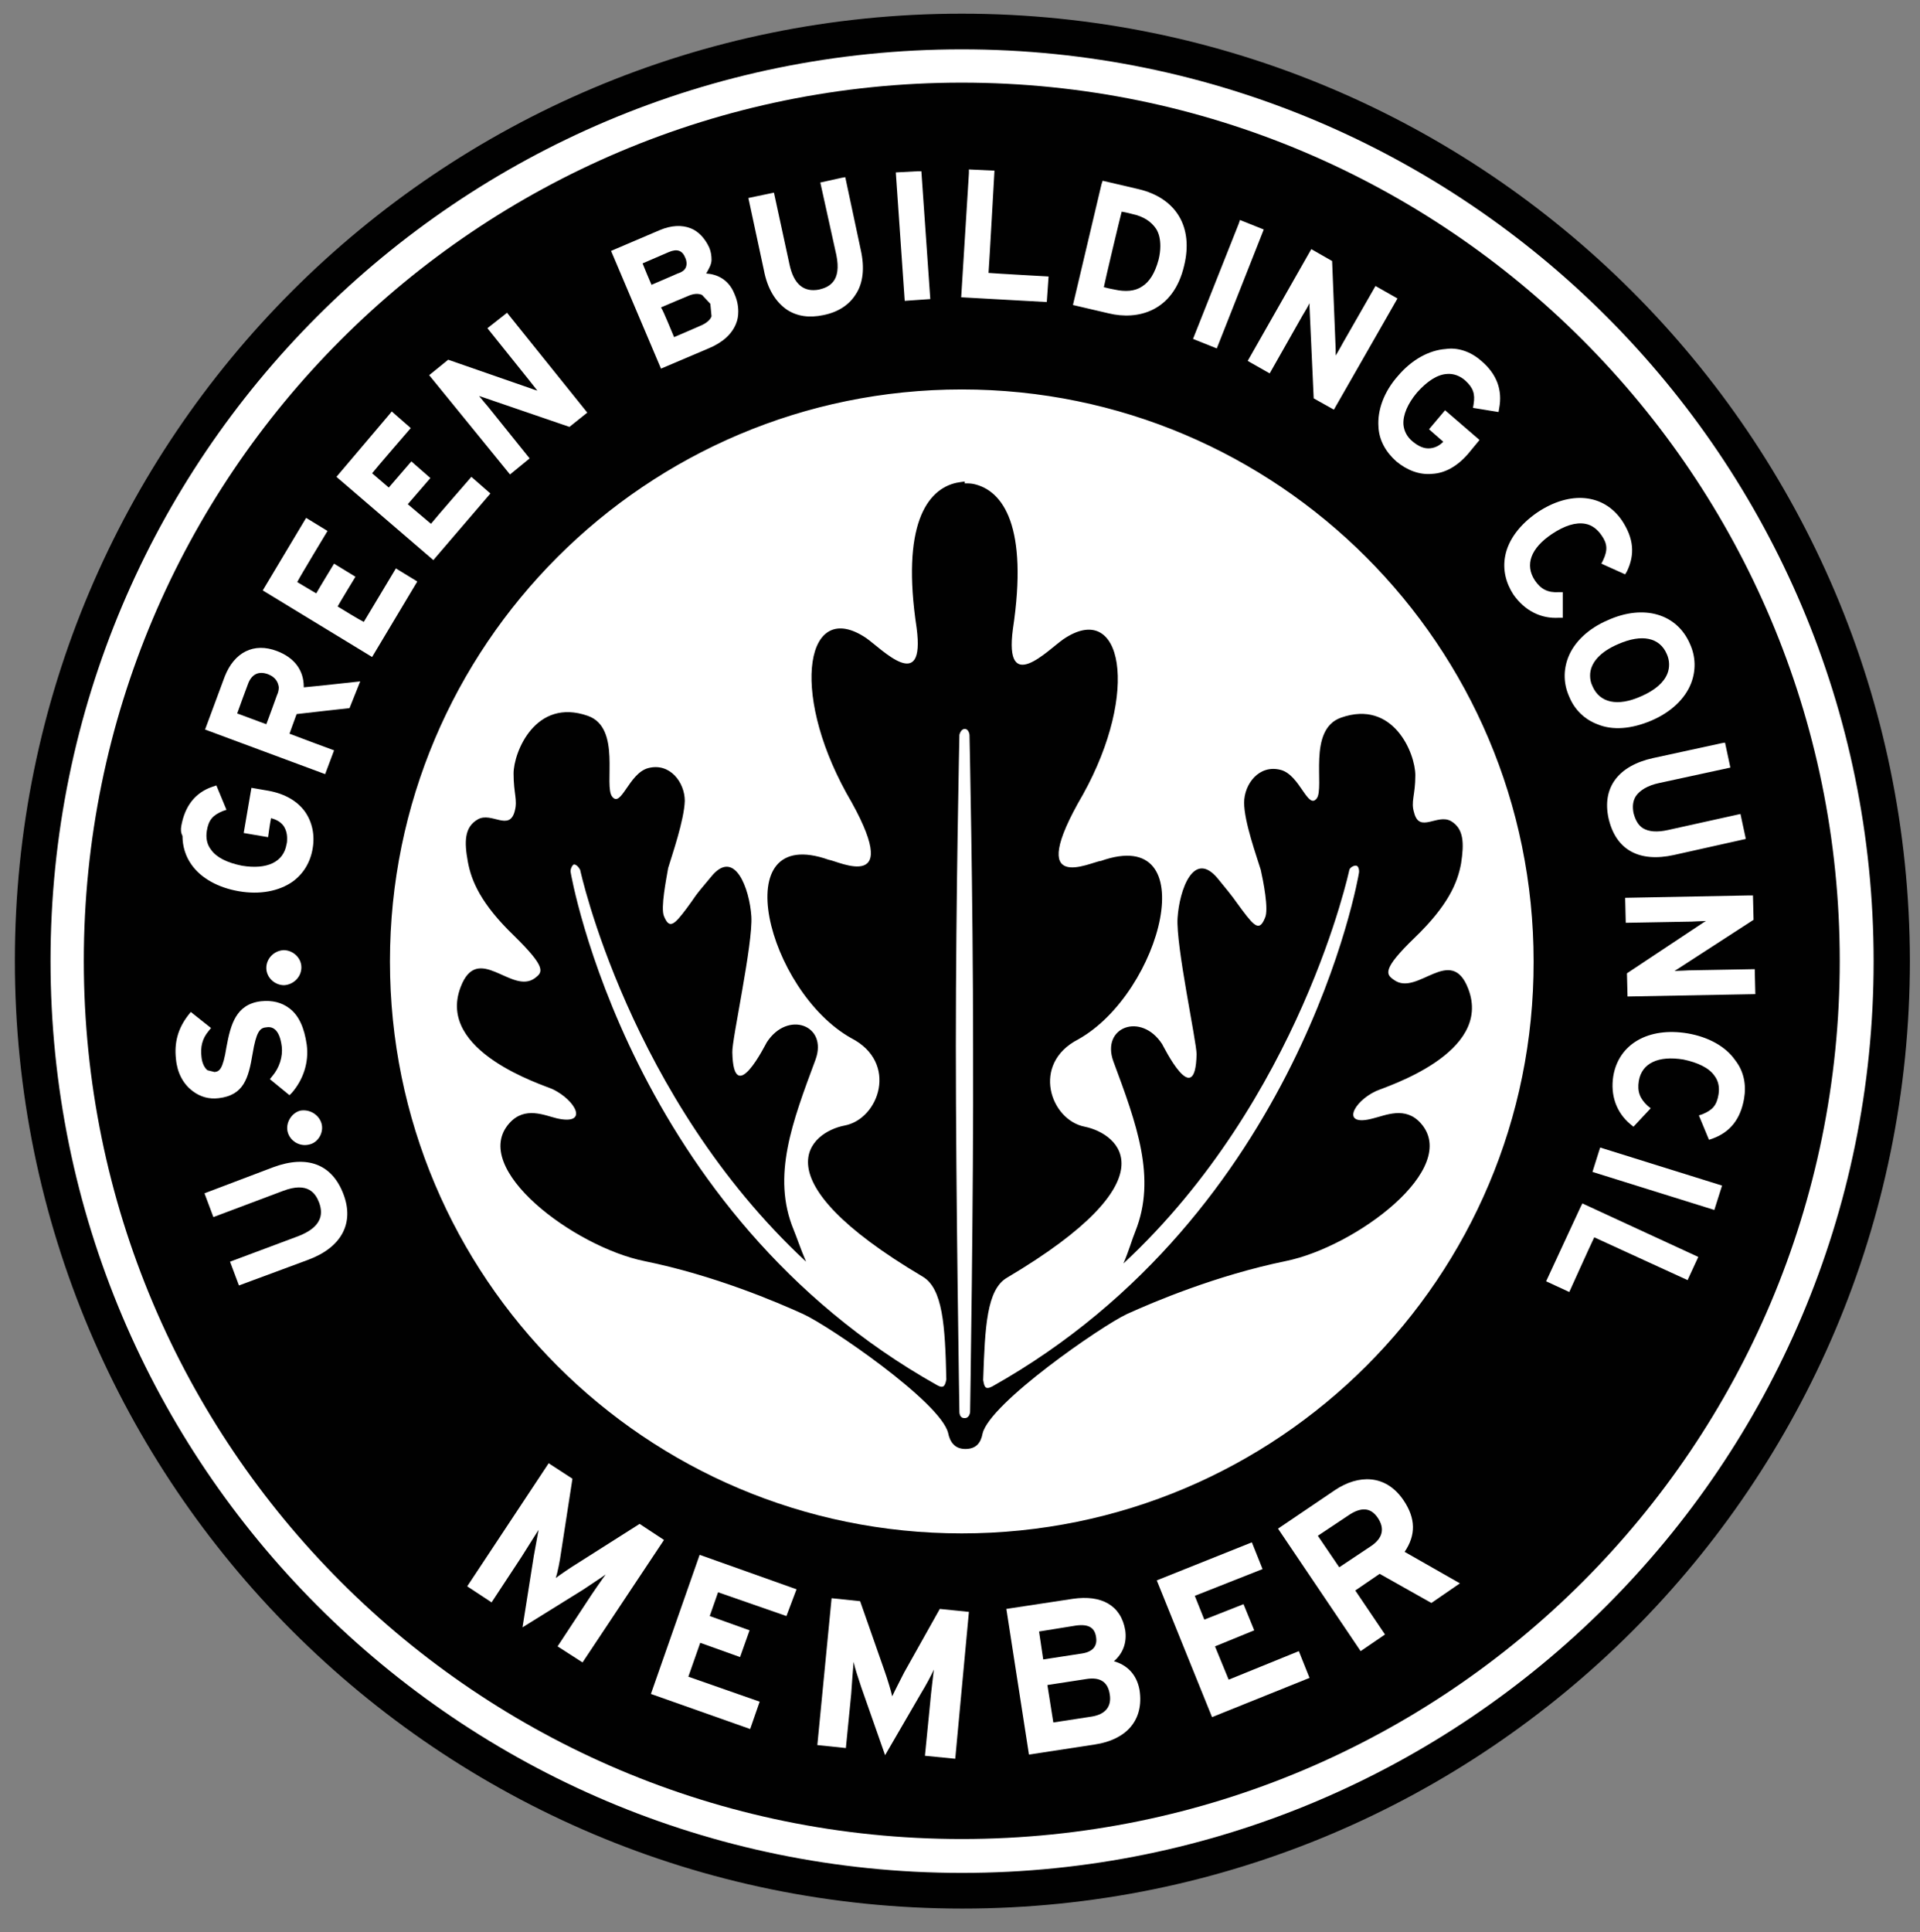 <?xml version="1.0" encoding="UTF-8"?> <svg xmlns="http://www.w3.org/2000/svg" xmlns:xlink="http://www.w3.org/1999/xlink" version="1.1" id="Layer_1" x="0px" y="0px" viewBox="0 0 323 325" style="enable-background:new 0 0 323 325;" xml:space="preserve"><rect x="0" y="0" width="323" height="325" fill="#808080" stroke="none"/> <style type="text/css"> .st0{clip-path:url(#SVGID_2_);fill:#FFFFFF;} .st1{clip-path:url(#SVGID_2_);fill:#010101;} </style> <g> <defs> <rect id="SVGID_1_" x="2.5" y="2.3" width="318.7" height="318.7"></rect> </defs> <clipPath id="SVGID_2_"> <use xlink:href="#SVGID_1_" style="overflow:visible;"></use> </clipPath> <path class="st0" d="M318.8,161.6c0,86.7-70.3,157-157,157c-86.7,0-157-70.3-157-157c0-86.7,70.3-157,157-157 C248.5,4.7,318.8,74.9,318.8,161.6"></path> <path class="st1" d="M161.8,2.3C73.8,2.3,2.5,73.6,2.5,161.6c0,88,71.3,159.4,159.4,159.4c88,0,159.4-71.3,159.4-159.4 C321.2,73.6,249.8,2.3,161.8,2.3 M161.8,315C77.1,315,8.5,246.3,8.5,161.6C8.5,76.9,77.1,8.3,161.8,8.3 c84.7,0,153.4,68.7,153.4,153.4C315.2,246.3,246.5,315,161.8,315"></path> <path class="st1" d="M231.5,183.5c1.5-0.7,19.7-6.3,15.5-17.2c-2.9-7.6-8.6,1.4-12.5-1.5c-1.3-0.9-2.1-1.7,3.5-7.1 c5.6-5.4,7.2-9.2,7.8-12.5c0.5-3.3,0.5-5.8-1.7-7.1c-2.3-1.3-5.3,2.1-6.2-1.4c-0.6-1.9,0.2-2.9,0.2-6.3c0-3.7-3.7-12.8-12.5-9.7 c-5.7,2-2.7,11.8-4.1,13.6c-1.5,1.9-2.8-3.9-6-4.8c-3.7-1-6.2,2.4-6.2,5.5c0,3.2,2.1,9,2.8,11.3c0.4,1.8,1.4,6.7,0.7,8.1 c-0.9,2.2-1.7,1.5-3.8-1.3c-1.8-2.4-0.9-1.4-4.1-5.3c-4.1-5-6.5,1.9-6.8,6.6c-0.3,4.6,3.2,20.8,3.2,22.9c-0.2,9.7-5.6-1.4-5.8-1.7 c-3.5-5.4-10.3-2.9-8.2,2.9c3.9,10.5,7.3,19.6,3.7,28.6c-0.5,1.2-1.1,3.3-2,5.4c29.8-27.7,38-66.2,38-66.2c0.1-0.4,0.8-0.8,1.2-0.7 c0.4,0.1,0.5,0.9,0.4,1.3c0,0.1-9.7,57.1-61.7,86.3c-1.2,0.6-1.3,0-1.5-1.1c0.3-9,0.6-15.2,4-17.2c28-16.6,18.9-24.2,13.1-25.4 c-5.8-1.1-9.1-10.6-1.1-14.7c14.1-7.9,21.3-36.2,3.8-30c-1.6,0.1-13.1,6.1-3-11.2c9.6-17.3,6.6-32.8-3.3-26.1 c-2.6,1.8-10,9.6-8.5-1.7c2.6-17.2-1.6-23.3-6.6-24.4c0,0-0.5-0.1-1-0.1l-0.5,0V81c-0.3,0-1.4,0.2-1.4,0.2c-5,1.1-9.3,7.2-6.7,24.4 c1.5,11.3-5.9,3.5-8.5,1.7c-10-6.7-12.9,8.7-3.3,26.1c10.1,17.3-1.4,11.4-3,11.2c-17.5-6.2-10.3,22.1,3.8,30 c8,4.1,4.7,13.6-1.1,14.7c-5.8,1.1-14.9,8.8,13.1,25.4c3.4,2,3.8,8.2,4,17.3c-0.2,1-0.4,1.6-1.5,1c-51.9-29.1-61.7-86.2-61.7-86.3 c-0.1-0.4,0.2-1.1,0.5-1.3c0.4-0.1,0.9,0.5,1.1,0.9c0,0,8.2,38.2,38,65.9c-0.9-2.1-1.6-4.2-2.1-5.4c-3.7-9-0.2-18.1,3.7-28.6 c2.1-5.8-4.7-8.3-8.2-2.9c-0.2,0.3-5.6,11.3-5.8,1.7c-0.1-2.1,3.5-18.3,3.2-22.9c-0.3-4.6-2.8-11.6-6.8-6.6 c-3.3,3.9-2.3,2.9-4.1,5.3c-2.1,2.8-2.9,3.5-3.8,1.3c-0.6-1.4,0.4-6.3,0.7-8.1c0.7-2.3,2.7-8.1,2.8-11.3c0-3.1-2.5-6.5-6.2-5.5 c-3.2,0.9-4.5,6.7-6,4.8c-1.5-1.8,1.6-11.6-4.1-13.6c-8.8-3.1-12.5,6.1-12.5,9.7c0,3.4,0.7,4.4,0.2,6.3c-0.9,3.5-3.9,0.1-6.2,1.4 c-2.3,1.3-2.3,3.8-1.7,7.1c0.6,3.3,2.2,7.1,7.8,12.5c5.5,5.4,4.8,6.1,3.5,7.1c-3.9,2.9-9.6-6.1-12.5,1.5 c-4.2,10.9,14,16.5,15.5,17.2c3.9,1.9,6.1,6.1,0.7,4.9c-2.1-0.5-5.4-2.1-8,0.8c-6.8,7.6,10.9,20.8,22.7,23.2 c11.8,2.4,22.3,6.9,26.7,8.9c4.4,2,23.1,14.8,24.4,20c0.3,1.5,1.1,2.7,2.9,2.7c1.8,0,2.6-1,2.9-2.6c1.2-5.1,20-18.1,24.3-20.1 c4.4-2,15-6.5,26.7-8.9c11.8-2.4,29.5-15.6,22.7-23.2c-2.6-2.9-5.9-1.3-8-0.8C225.5,189.6,227.6,185.3,231.5,183.5 M163.2,237.5 c0,0-0.1,1.1-1,1c-0.8,0-0.8-1-0.8-1s-0.6-36.5-0.6-61.6c0-25,0.6-52.3,0.6-52.3s0.2-1,0.9-1c0.7,0,0.8,1,0.8,1s0.6,27.3,0.6,52.3 C163.8,200.9,163.2,237.5,163.2,237.5"></path> <path class="st1" d="M161.8,13.9c-81.6,0-147.7,66.1-147.7,147.7c0,81.6,66.1,147.7,147.7,147.7c81.6,0,147.7-66.1,147.7-147.7 C309.5,80.1,243.4,13.9,161.8,13.9 M294.9,150.6l0.1,4.1l-12.5,8.1c0,0-0.5,0.3-0.8,0.5c0.5,0,2.4-0.1,2.4-0.1l11.1-0.2l0.1,4.2 l-21.5,0.4l-0.1-3.9l12.8-8.5c0,0,0.3-0.2,0.5-0.3c-0.5,0-2.4,0.1-2.4,0.1l-11.1,0.2l-0.1-4.2l20.9-0.4L294.9,150.6z M290.2,124.9 l0.9,4.2l-12,2.6c-1.9,0.4-3.2,1.2-3.9,2.2c-0.5,0.8-0.6,1.7-0.4,2.8c0.3,1.2,0.8,2.1,1.6,2.6c1,0.6,2.4,0.7,4.2,0.3l12.2-2.7 l0.9,4.2l-12.1,2.7c-5.9,1.3-9.8-0.9-11-6.2c-1.1-5.1,1.6-8.8,7.5-10.1l11.5-2.5L290.2,124.9z M284.3,108.3c1,2.2,1,4.5,0.2,6.6 c-1,2.6-3.4,4.9-6.7,6.3c-3.3,1.4-6.5,1.7-9.1,0.6c-2.1-0.8-3.8-2.4-4.7-4.6c-1-2.2-1-4.5-0.2-6.6c1-2.6,3.4-4.9,6.7-6.3 C276.5,101.6,282.1,103.2,284.3,108.3 M253.2,93.6c0.5-2.8,2.5-5.4,5.4-7.4c5.5-3.7,11.2-3.2,14.3,1.4c1.9,2.9,2.2,5.6,0.8,8.5 l-0.3,0.5l-4-1.8l0.3-0.6c0.8-1.7,0.7-2.8-0.3-4.2c-0.7-1-1.6-1.7-2.7-1.9c-1.6-0.3-3.5,0.3-5.6,1.7c-3.6,2.4-4.6,5.2-2.9,7.8 c1,1.5,2.2,2.1,4,2l0.7,0l0,4.3l-0.6,0c-3.1,0.2-5.8-1.2-7.7-3.9C253.3,98,252.8,95.8,253.2,93.6 M249.2,60.7c2.6,2.2,3.6,4.9,3,8 l-0.1,0.6l-4.3-0.7l0.1-0.6c0.3-1.8-0.1-2.8-1.4-4c-0.9-0.8-2-1.2-3.1-1.1c-1.6,0.1-3.3,1.2-5,3.1c-1.6,1.9-2.4,3.8-2.3,5.4 c0.1,1.1,0.6,2.1,1.6,2.9c1,0.8,1.9,1.2,2.9,1.1c1-0.1,1.7-0.6,2.2-1.1c-0.7-0.6-2.4-2.1-2.4-2.1l2.7-3.2l5.8,5l-1.9,2.3 c-1.8,2.1-3.9,3.3-6.1,3.4c-2.1,0.2-4.2-0.6-6-2.1c-1.8-1.6-2.9-3.6-3-5.8c-0.2-2.8,0.9-5.9,3.3-8.6c2.3-2.7,5.2-4.3,8-4.5 C245.2,58.4,247.4,59.1,249.2,60.7 M220.6,41.9l3.5,2l0.6,14.9c0,0,0,0.6,0,1c0.5-0.8,1.2-2.1,1.2-2.1l5.5-9.6l3.7,2.1l-10.7,18.7 l-3.4-1.9l-0.7-15.4c0,0,0-0.4,0-0.6c-0.4,0.8-1.2,2.1-1.2,2.1l-5.5,9.7l-3.7-2.1l10.3-18.1L220.6,41.9z M208.4,37.6l0.2-0.6l4,1.6 l-7.9,20l-4-1.6L208.4,37.6z M185.3,31l0.2-0.6l6,1.4c6.4,1.5,9.3,6.4,7.7,12.9c-1.8,7.7-7.8,9.2-12.7,8l-6-1.4L185.3,31z M163,29.1l0-0.6l4.3,0.2c0,0-0.9,16.1-1,17.2c1.1,0.1,10.1,0.6,10.1,0.6l-0.3,4.3l-14.4-0.8L163,29.1z M154.4,28.8l0.6,0l1.5,21.5 l-4.3,0.3L150.7,29L154.4,28.8z M130.2,32.4l2.6,12c0.7,3.4,2.4,4.8,5,4.3c1.7-0.4,3.8-1.4,2.9-5.8L138,30.7l3.6-0.8l0.6-0.1 l2.6,12.2c0.7,3.1,0.4,5.7-0.9,7.6c-1.1,1.7-2.9,2.9-5.4,3.4c-2.4,0.5-4.4,0.2-6.1-0.9c-1.9-1.3-3.3-3.5-3.9-6.7l-2.6-12.1 L130.2,32.4z M111,38.7c1.9-0.8,3.7-0.9,5.2-0.3c1.3,0.5,2.4,1.7,3.1,3.2c0.3,0.7,0.4,1.4,0.4,2.1c0,0.8-0.5,1.6-0.9,2.3 c1.7,0.1,3.7,0.9,4.7,3.3c0.5,1.1,0.7,2.1,0.7,3.1c0,0.7-0.1,1.4-0.4,2.1c-0.7,1.7-2.2,3.1-4.6,4.1l-8,3.4l-8.4-19.8L111,38.7z M75.4,60.5l14.1,4.9c0,0,0.5,0.2,0.9,0.3c-0.4-0.5-1.5-1.9-1.5-1.9l-6.9-8.6l2.8-2.2l0.5-0.4l13.5,16.8l-3,2.4l-14.6-5 c0,0-0.3-0.1-0.6-0.2c0.3,0.4,1.5,1.8,1.5,1.8l7,8.7l-3.3,2.7L72.2,63.1L75.4,60.5z M65.5,69.7l0.4-0.5l3.2,2.8 c0,0-5.8,6.7-6.5,7.6c0.6,0.5,2.2,1.9,2.8,2.4c0.7-0.8,3.8-4.4,3.8-4.4l3.2,2.8c0,0-3.1,3.6-3.8,4.4c0.7,0.6,3.2,2.7,3.9,3.3 c0.7-0.9,6.8-7.9,6.8-7.9l3.2,2.8l-9.6,11.2l-16.3-14L65.5,69.7z M30.5,138.9c0.6-3.3,2.3-5.6,5.3-6.6l0.6-0.2l1.7,4.1l-0.6,0.2 c-1.7,0.7-2.4,1.5-2.7,3.3c-0.2,1.2,0,2.3,0.7,3.2c0.9,1.3,2.7,2.2,5.2,2.7c4.2,0.7,7-0.6,7.5-3.6c0.1-0.3,0.1-0.7,0.1-1 c0-0.8-0.2-1.5-0.6-2.1c-0.6-0.8-1.4-1.1-2.1-1.3c-0.2,0.9-0.5,3.2-0.5,3.2l-4.1-0.7l1.3-7.6l2.9,0.5c2.7,0.5,4.8,1.7,6.1,3.5 c1.2,1.7,1.7,3.9,1.3,6.2c-0.4,2.4-1.6,4.3-3.4,5.6c-2.3,1.6-5.5,2.2-9,1.6c-3.5-0.6-6.4-2.2-8-4.5c-1-1.4-1.5-3.1-1.5-4.8 C30.4,140,30.4,139.5,30.5,138.9 M54.1,189c0.4,1.5-0.6,3.2-2.1,3.5c-1.6,0.4-3.2-0.6-3.6-2.1c-0.4-1.5,0.6-3.2,2.1-3.6h0 C52.1,186.5,53.7,187.5,54.1,189 M50.7,162.7c0,1.6-1.3,2.9-2.9,3c-1.6,0-3-1.3-3-2.9c0-1.6,1.3-2.9,2.9-3 C49.3,159.8,50.7,161.1,50.7,162.7 M29.6,178.1c-0.3-2.7,0.3-5.1,2.1-7.4l0.4-0.5l3.4,2.7l-0.4,0.5c-1.1,1.3-1.4,2.7-1.2,4.4 c0.1,1,0.5,1.8,1,2.2l1.2,0.3c0.8-0.1,1.4-0.4,2-4.2c0.7-3.8,1.6-7.2,5.8-7.7c1.9-0.2,3.5,0.2,4.8,1.2c1.6,1.2,2.5,3.3,2.9,6.1 c0.4,3-0.6,5.9-2.5,8.1l-0.4,0.4l-3.3-2.7l0.4-0.5c1.2-1.4,1.8-3.3,1.6-5c-0.4-3.1-1.7-3.4-2.7-3.2c-1,0.1-1.6,0.8-2.2,4.4 c-0.7,4.2-1.5,7-5.7,7.5c-1.6,0.2-3.1-0.2-4.4-1.2C30.8,182.3,29.8,180.4,29.6,178.1 M51.8,211.9l-11.6,4.3l-1.5-4l11.5-4.3 c1.8-0.7,3-1.6,3.5-2.7c0.4-0.8,0.4-1.8,0-2.9c-0.6-1.6-1.9-3.6-6.1-2l-11.7,4.4l-1.5-4l11.6-4.4c5.7-2.1,9.9-0.5,11.8,4.6 C59.6,205.7,57.5,209.8,51.8,211.9 M58.8,119.1c0,0-8.2,0.9-8.9,1c-0.2,0.5-0.9,2.5-1.2,3.3c1,0.4,7.5,2.8,7.5,2.8l-1.5,4 l-20.2-7.5l3.3-8.9c1.6-4.1,4.9-5.8,8.8-4.3c2.9,1.1,4.5,3.2,4.5,6c0,0,0,0.1,0,0.1c1.3-0.1,9.5-1,9.5-1L58.8,119.1z M44.2,99.3 l7-11.7l0.3-0.5l3.6,2.2c0,0-4.6,7.6-5.1,8.6c0.7,0.4,2.5,1.5,3.2,1.9c0.5-0.9,3-5,3-5l3.6,2.2c0,0-2.5,4.1-3,5 c0.8,0.5,3.6,2.2,4.4,2.6c0.6-1,5.4-9,5.4-9l3.6,2.2l-7.6,12.7L44.2,99.3z M161.8,257.9c-53.2,0-96.2-43.1-96.2-96.2 c0-53.1,43.1-96.2,96.2-96.2c53.1,0,96.2,43.1,96.2,96.2C258.1,214.8,215,257.9,161.8,257.9 M283.9,215.3c0,0-14.6-6.7-15.7-7.2 c-0.5,1-4.2,9.2-4.2,9.2l-3.9-1.8l5.8-12.5l0.3-0.6l19.5,9L283.9,215.3z M288.4,203.5l-20.5-6.4l1.1-3.5l0.2-0.6l20.5,6.4 L288.4,203.5z M293.4,184.8c-0.6,3.4-2.3,5.6-5.3,6.7l-0.6,0.2l-1.7-4.1l0.6-0.2c1.7-0.7,2.4-1.5,2.7-3.3c0.2-1.2,0-2.3-0.7-3.2 c-0.9-1.3-2.8-2.2-5.2-2.7c-4.2-0.7-7,0.6-7.5,3.6c-0.3,1.8,0.2,3,1.5,4.2l0.5,0.4l-2.9,3.1l-0.5-0.4c-2.4-2-3.4-4.9-2.9-8.1 c0.9-5.4,5.9-8.3,12.5-7.2c3.5,0.6,6.4,2.2,8,4.5C293.4,180.2,293.8,182.5,293.4,184.8"></path> <path class="st1" d="M113.4,56.7c1.2-0.5,4.4-1.9,4.4-1.9c1-0.4,1.7-1,1.9-1.6l-0.2-2.1l-1.4-1.5c-0.7-0.3-1.5-0.2-2.4,0.2 c0,0-3.6,1.5-4.5,1.9C111.7,52.5,113,55.8,113.4,56.7"></path> <path class="st1" d="M45.1,113.4c-1.6-0.6-2.8,0-3.4,1.7c0,0-1.5,4-1.8,4.9c0.9,0.3,4,1.5,4.9,1.8c0.4-1,1.8-4.9,1.8-4.9 c0.2-0.4,0.3-0.9,0.3-1.3C46.8,114.8,46.4,113.9,45.1,113.4"></path> <path class="st1" d="M267.5,113.6c0,0.6,0.1,1.2,0.4,1.8c1.2,2.8,4.2,3.5,8.2,1.7c2.3-1,3.8-2.3,4.4-3.8c0.4-1,0.4-2.2-0.1-3.3 c-1.2-2.8-4.2-3.4-8.1-1.7C269.2,109.6,267.5,111.5,267.5,113.6"></path> <path class="st1" d="M192.1,48.2c1.3-0.8,2.2-2.3,2.8-4.5c0.2-0.8,0.3-1.6,0.3-2.3c0-1.1-0.2-2.1-0.7-2.9c-0.8-1.2-2.1-2.1-4-2.5 c0,0-1.1-0.3-1.8-0.4c-0.3,1.1-2.8,11.6-3,12.7c0.7,0.2,1.8,0.4,1.8,0.4C189.3,49.1,190.9,49,192.1,48.2"></path> <path class="st1" d="M115.5,44.3c0-0.3-0.1-0.7-0.2-0.9c-0.5-1.3-1.4-1.6-2.8-1c0,0-3.5,1.5-4.4,1.9c0.3,0.8,1.2,2.9,1.5,3.6 c1.2-0.5,4.4-1.9,4.4-1.9C115.3,45.6,115.5,44.9,115.5,44.3"></path> <path class="st0" d="M93.8,276.9l5-7.6c0.7-1.1,2.5-3.7,3.1-4.5c-0.8,0.6-2.4,1.6-3.7,2.5l-10.3,6.4l1.9-12 c0.3-1.5,0.6-3.4,0.8-4.4c-0.5,0.8-2.2,3.5-2.9,4.6l-5,7.6l-4.1-2.7l13.7-20.7l4,2.6L94.4,261c-0.2,1.5-0.6,3.5-0.9,4.4 c0.8-0.6,2.4-1.7,3.7-2.5l10.4-6.6l4.1,2.7L98,279.6L93.8,276.9z"></path> <polygon class="st0" points="109.5,284.9 117.7,261.5 134,267.3 132.3,271.8 120.8,267.8 119.4,271.8 126.1,274.2 124.5,278.7 117.8,276.3 115.8,282 127.8,286.2 126.2,290.8 "></polygon> <path class="st0" d="M155.6,295.3l0.9-9.1c0.1-1.3,0.5-4.5,0.6-5.4c-0.4,0.9-1.3,2.6-2.1,3.9l-6.1,10.5l-4-11.4 c-0.5-1.5-1.1-3.3-1.3-4.3c-0.1,1-0.3,4.1-0.4,5.4l-0.9,9.1l-4.8-0.5l2.4-24.7l4.8,0.5l4.1,11.7c0.5,1.4,1.1,3.4,1.3,4.3 c0.4-0.9,1.3-2.6,2-4l6-10.7l4.9,0.5l-2.3,24.7L155.6,295.3z"></path> <path class="st0" d="M184.2,293.4l-11.1,1.7l-3.8-24.5l11.2-1.7c4.8-0.7,8.1,1.1,8.8,5.3c0.3,2.1-0.4,3.9-1.9,5.2 c2.1,0.6,3.8,2.1,4.3,4.8C192.5,289.3,189.5,292.6,184.2,293.4 M181,273.4l-6.2,1l0.7,4.7l6.5-1c2-0.3,2.6-1.4,2.4-2.7 C184.2,273.8,183.2,273.1,181,273.4 M182.7,282.4l-6.5,1l1,6.3l6.5-1c2.4-0.4,3.3-1.8,3-3.7C186.4,282.9,185.1,282,182.7,282.4"></path> <polygon class="st0" points="203.9,288.8 194.6,265.8 210.6,259.4 212.4,263.9 201,268.4 202.6,272.4 209.2,269.8 211,274.2 204.4,276.9 206.7,282.5 218.5,277.7 220.3,282.2 "></polygon> <path class="st0" d="M240.8,269.6l-8.7-4.9l-4.1,2.8l5,7.4l-4.1,2.8L215,257.1l9.6-6.5c3.9-2.6,8.5-2.7,11.5,1.7 c2.1,3.1,2.1,5.9,0.2,8.7l9.3,5.3L240.8,269.6z M227.1,254.7l-5.4,3.6l3.6,5.3l5.4-3.6c1.9-1.3,2.3-2.9,1.1-4.7 C230.6,253.5,229,253.5,227.1,254.7"></path> </g> </svg> 